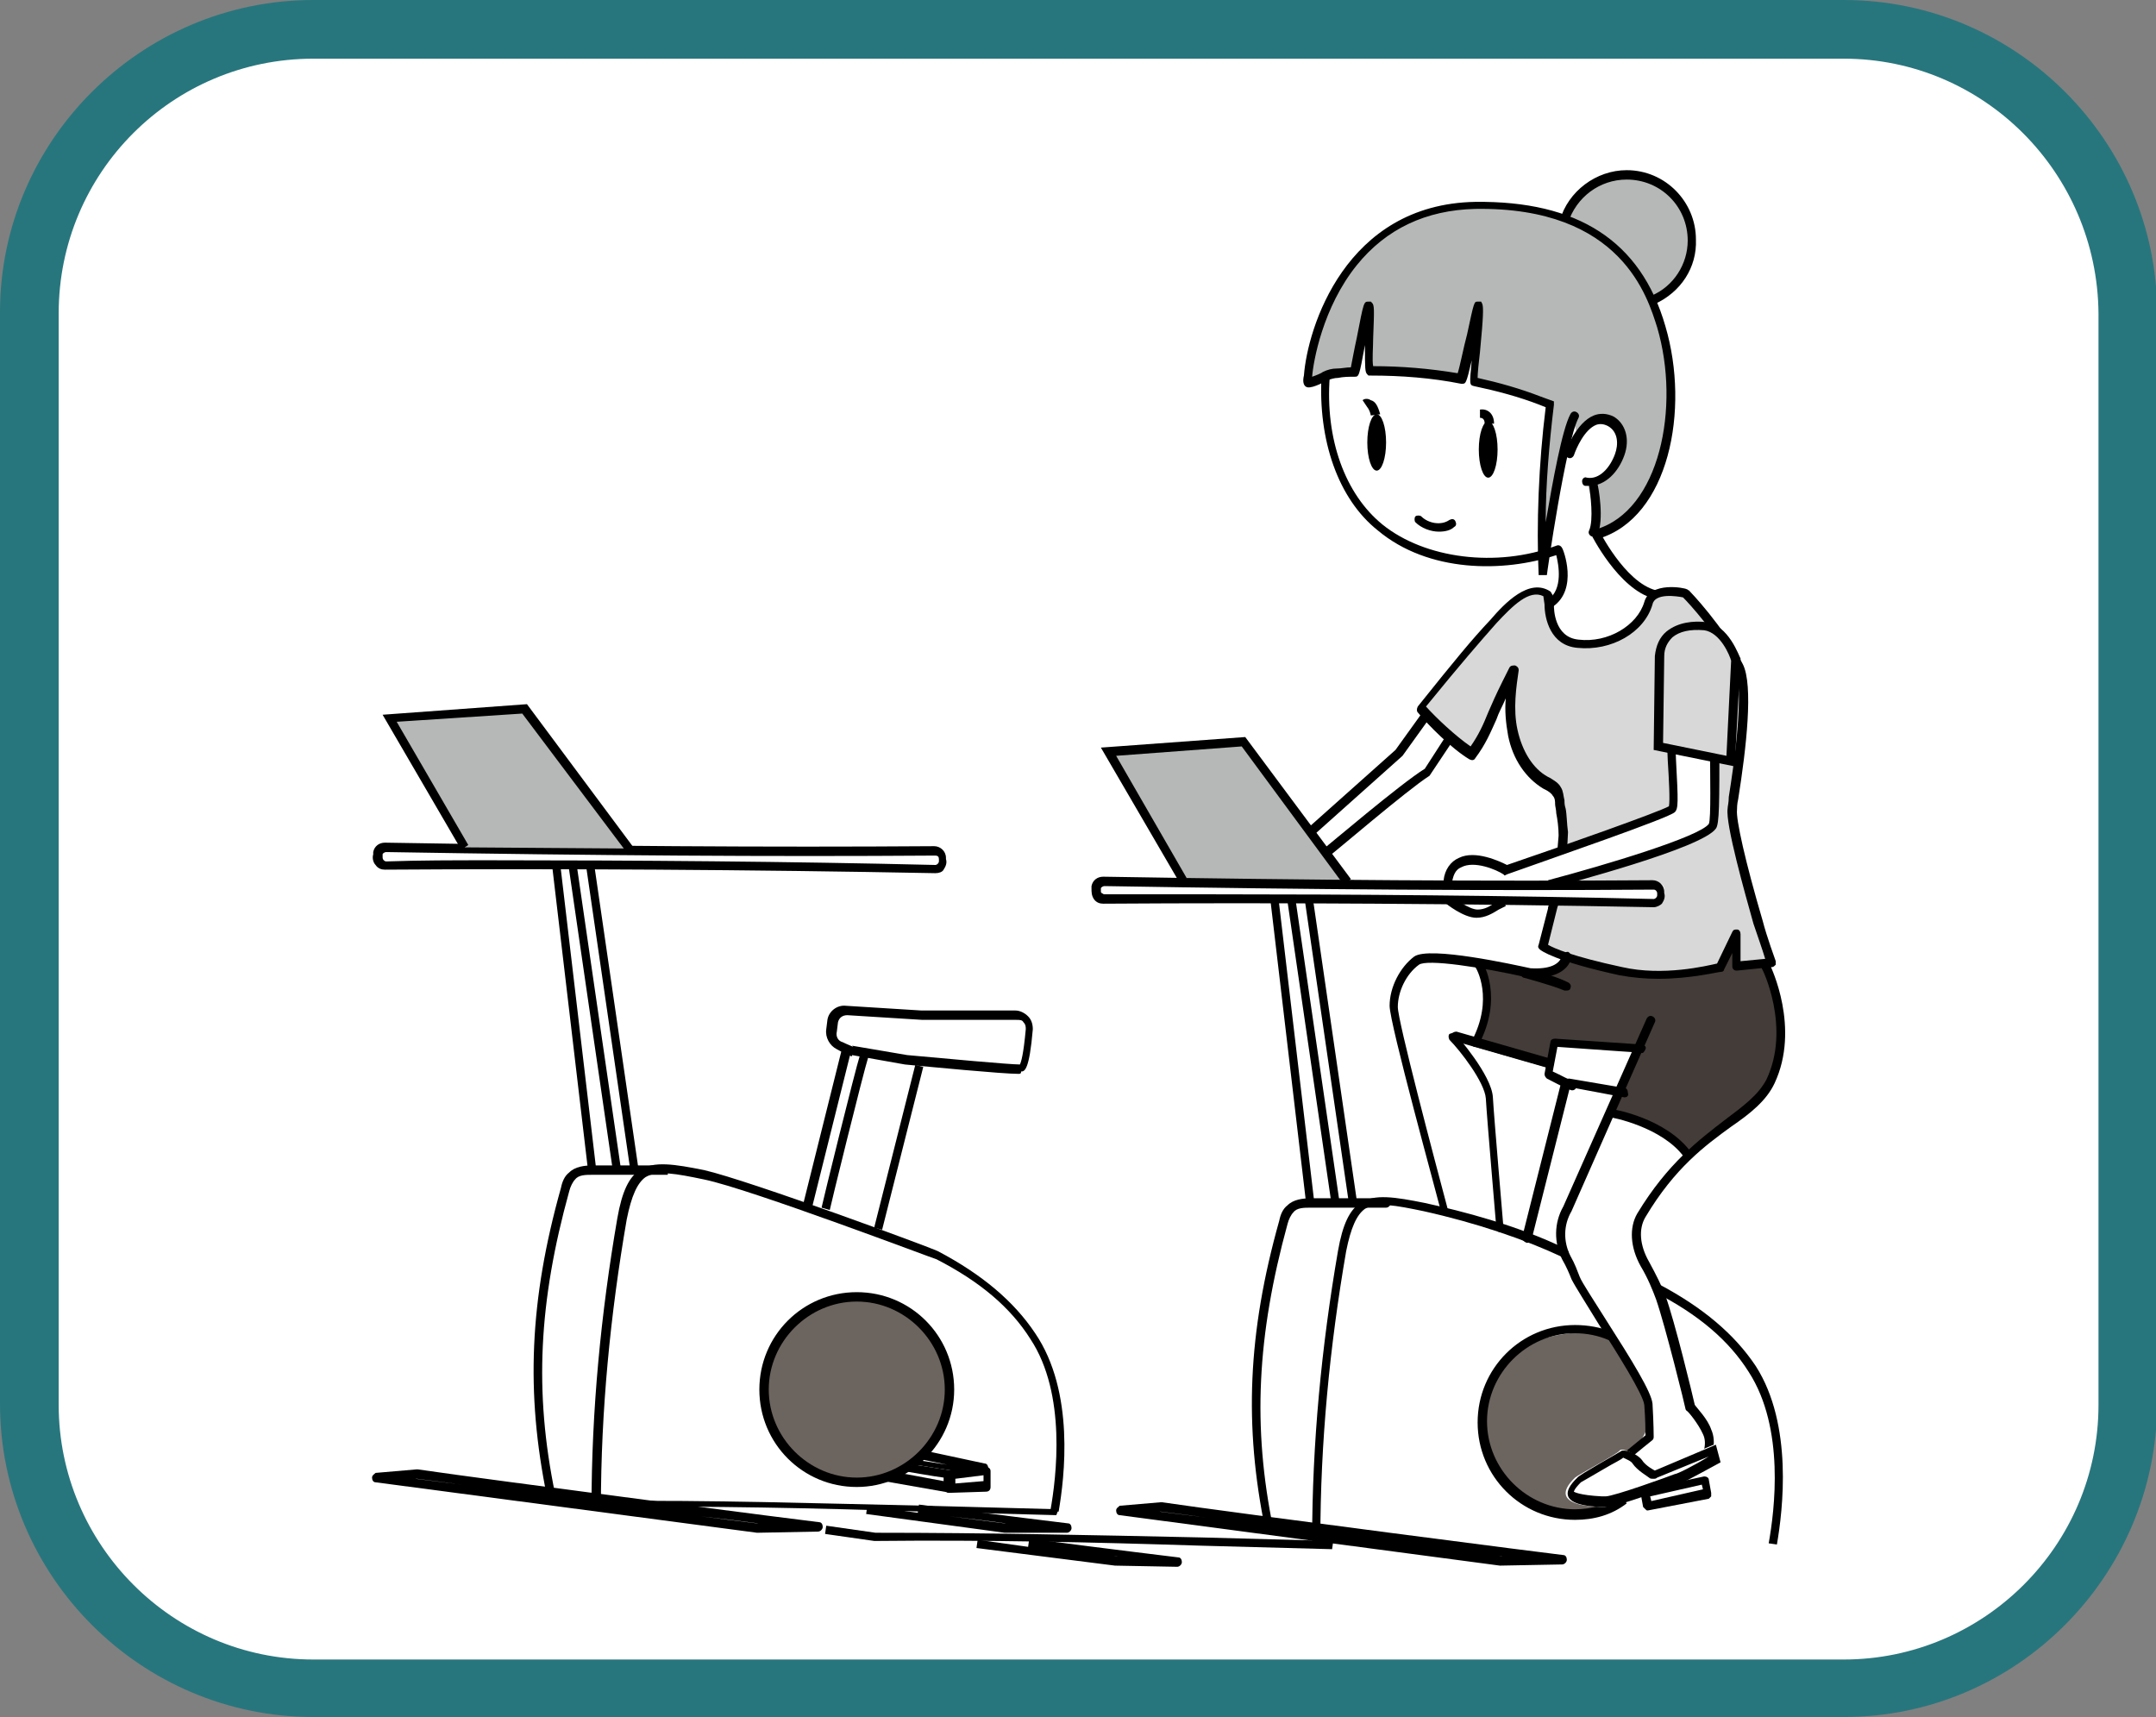 <?xml version="1.0" encoding="utf-8"?>
<!-- Generator: Adobe Illustrator 26.2.1, SVG Export Plug-In . SVG Version: 6.00 Build 0)  -->
<svg version="1.1" id="レイヤー_1" xmlns="http://www.w3.org/2000/svg" xmlns:xlink="http://www.w3.org/1999/xlink" x="0px"
	 y="0px" viewBox="0 0 183.7 146.3" style="enable-background:new 0 0 183.7 146.3;" xml:space="preserve">
<rect x="0" y="0" width="183.7" height="146.3" fill="#808080" stroke="none"/>
<style type="text/css">
	.st0{fill:#FFFFFF;}
	.st1{fill:#28767D;}
	.st2{fill:none;stroke:#000000;stroke-width:0.75;stroke-linejoin:round;stroke-miterlimit:10;}
	.st3{fill:none;stroke:#000000;stroke-width:0.75;stroke-miterlimit:10;}
	.st4{fill:#6C645E;}
	.st5{fill:#B6B7B7;}
	.st6{fill:#433C38;}
	.st7{fill:#D8D8D8;}
</style>
<g>
	<g>
		<path class="st0" d="M157.1,143.8H26.7c-13.3,0-24.2-10.8-24.2-24.2v-93c0-13.3,10.8-24.2,24.2-24.2h130.4
			c13.3,0,24.2,10.8,24.2,24.2v93C181.2,133,170.4,143.8,157.1,143.8z"/>
		<path class="st1" d="M157.1,146.3H26.7C12,146.3,0,134.3,0,119.6v-93C0,12,12,0,26.7,0h130.4c14.7,0,26.7,12,26.7,26.7v93
			C183.7,134.3,171.8,146.3,157.1,146.3z M26.7,5C14.7,5,5,14.7,5,26.7v93c0,11.9,9.7,21.7,21.7,21.7h130.4
			c11.9,0,21.7-9.7,21.7-21.7v-93C178.7,14.7,169,5,157.1,5H26.7z"/>
	</g>
	<path d="M95,133.4l-11.8-1.5l0.1-0.7l4.3,0.6l0.1-0.7c6.9,0.9,12.7,1.6,12.7,1.6c0.2,0,0.3,0.2,0.3,0.4c0,0.2-0.2,0.4-0.4,0.4
		L95,133.4z M90.2,132l4.9,0.6l0.1,0C93.7,132.5,92,132.3,90.2,132z"/>
	<path class="st2" d="M91.9,131.6"/>
	<path d="M113.5,132c-3.8-0.1-7.5-0.2-11.2-0.3c-9.4-0.3-18.2-0.5-27.8-0.4l-4.2-0.6l0.1-0.7l4.2,0.6c9.5,0,18.4,0.2,27.8,0.4
		c3.7,0.1,7.4,0.2,11.2,0.3L113.5,132z"/>
	<g>
		<g>
			<path d="M90,129.1c-3.8-0.1-7.5-0.2-11.2-0.3c-9.4-0.3-18.2-0.5-27.8-0.4L48,128l-1.4-0.3l0-0.2c-1.8-8.8-1.5-16.7,1.2-26.3
				c0.1-0.5,0.3-1,0.7-1.3c0.5-0.5,1.3-0.6,2-0.6c2.1,0,4.3,0,6.4,0l0,0.8c-2.1,0-4.3,0-6.4,0c-0.6,0-1.2,0-1.5,0.4
				c-0.2,0.2-0.4,0.6-0.5,1c-2.6,9.4-3,17.1-1.2,25.8l0.9,0.2l3,0.4c9.5-0.1,18.4,0.2,27.8,0.4c3.7,0.1,7.4,0.2,11.2,0.3L90,129.1z"
				/>
			<path d="M86.8,91.5c-1.4,0-7.6-0.6-9.7-0.8l-4.5-0.8L72.6,90c-0.1,0-0.4-0.1-1.3-0.6c-0.6-0.3-1-1-0.9-1.7l0.1-0.8
				c0.1-0.7,0.8-1.3,1.6-1.2l6.4,0.4l8,0c0.4,0,0.8,0.2,1.1,0.5c0.3,0.3,0.4,0.7,0.4,1.1c-0.3,3.5-0.7,3.6-1,3.6
				C87,91.4,87,91.5,86.8,91.5z M72.6,89.1l4.7,0.8c3.3,0.3,8.7,0.8,9.6,0.8c0.1-0.2,0.3-0.8,0.5-3c0-0.2,0-0.4-0.2-0.6
				c-0.1-0.2-0.3-0.2-0.6-0.2l-8,0l-6.4-0.4c-0.4,0-0.7,0.2-0.8,0.6l-0.1,0.8c-0.1,0.4,0.1,0.8,0.5,0.9c0.4,0.2,0.7,0.3,0.9,0.4
				L72.6,89.1z"/>
			<rect x="69.4" y="97.4" transform="matrix(0.245 -0.97 0.97 0.245 -36.999 148.063)" width="14.3" height="0.7"/>
			<path d="M80.6,125.6l-6.8-1.1c-0.2,0-0.3-0.2-0.3-0.4s0.1-0.3,0.3-0.4l3-0.5c0,0,0.1,0,0.1,0l7,1.5c0.2,0,0.3,0.2,0.3,0.4
				c0,0.2-0.2,0.3-0.4,0.3L80.6,125.6z M76.2,124.1l4.5,0.7l-3.9-0.8L76.2,124.1z"/>
			<g>
				<path class="st0" d="M73.6,124.1l0,1.8l7.4,1.3c0,0,0.1-1.9,0.1-1.9C81,125.3,73.6,124.1,73.6,124.1z"/>
				<path d="M74.4,124.9c3.5,0.6,5.2,0.9,6,1c0,0.1,0,0.2,0,0.3l-5.9-1.1L74.4,124.9 M73.6,124.1l0,1.8l7.4,1.3c0,0,0.1-1.9,0.1-1.9
					c0,0,0,0,0,0c0,0,0,0,0,0C81,125.3,73.6,124.1,73.6,124.1L73.6,124.1z"/>
			</g>
			<g>
				<path d="M64.5,130.6L32,126.3c-0.2,0-0.3-0.2-0.3-0.4c0-0.2,0.2-0.3,0.3-0.4l3.5-0.3c0,0,0.1,0,0.1,0c6.1,0.9,34,4.5,34.2,4.5
					c0.2,0,0.3,0.2,0.3,0.4c0,0.2-0.2,0.4-0.4,0.4L64.5,130.6z M59.7,129.2l4.8,0.6l0.1,0C63.1,129.6,61.5,129.4,59.7,129.2z
					 M35.4,126l4,0.5c-1.6-0.2-3-0.4-3.9-0.5L35.4,126z"/>
				<path d="M85.6,130.6L73.8,129l0.1-0.7l4.3,0.6l0.1-0.7c6.9,0.9,12.7,1.6,12.7,1.6c0.2,0,0.3,0.2,0.3,0.4c0,0.2-0.2,0.4-0.4,0.4
					L85.6,130.6z M80.9,129.2l4.7,0.6l0.1,0C84.3,129.6,82.6,129.4,80.9,129.2z"/>
				<path class="st3" d="M52.5,128.8"/>
				<path d="M90.2,128.8l-0.7-0.1c0.5-2.8,1.4-9.9-1.7-14.6c-1.7-2.7-4.3-4.9-8-6.8c-0.1,0-15.9-6-19.8-6.8c-2.4-0.5-4-0.8-5-0.2
					c-0.7,0.5-1.2,1.6-1.6,3.6c-1.4,8.1-2.2,16.3-2.2,24.5l-0.8,0c0-8.2,0.8-16.5,2.2-24.6c0.4-2.3,1-3.5,1.9-4.1
					c1.2-0.8,3-0.5,5.5,0c3.9,0.9,19.3,6.6,19.9,6.9c3.8,2,6.5,4.3,8.3,7C91.6,118.6,90.7,125.9,90.2,128.8z"/>
				<path d="M79.7,74.4C79.7,74.4,79.7,74.4,79.7,74.4c-15.6-0.3-32.2-0.4-46.9-0.3c0,0,0,0,0,0c-0.3,0-0.6-0.1-0.8-0.4
					c-0.2-0.2-0.3-0.6-0.2-0.9l0-0.2c0.1-0.5,0.5-0.8,1-0.8c0,0,0,0,0,0c17.9,0.3,32.7,0.4,46.8,0.3c0.5,0,1,0.4,1,1l0,0.1
					c0.1,0.3,0,0.6-0.2,0.9C80.3,74.3,80,74.4,79.7,74.4z M41.8,73.3c12.3,0,25.5,0.1,37.9,0.4c0.1,0,0.2-0.1,0.2-0.1
					c0.1-0.1,0.1-0.2,0.1-0.2c0-0.1,0-0.1,0-0.2c0-0.2-0.1-0.3-0.3-0.3c0,0,0,0,0,0c-14,0.1-28.9,0-46.8-0.3c-0.1,0-0.3,0.1-0.3,0.2
					l0,0.2c0,0.1,0,0.2,0.1,0.3c0,0,0.1,0.1,0.2,0.1C35.7,73.3,38.7,73.3,41.8,73.3z"/>
				<rect x="50.3" y="73.8" transform="matrix(0.99 -0.144 0.144 0.99 -11.95 8.185)" width="0.7" height="25.9"/>
				<rect x="48.6" y="73.9" transform="matrix(0.993 -0.117 0.117 0.993 -9.831 6.332)" width="0.7" height="25.8"/>
				<rect x="51.8" y="73.7" transform="matrix(0.99 -0.144 0.144 0.99 -11.942 8.39)" width="0.7" height="26.3"/>
				<g>
					<circle class="st4" cx="73" cy="118.4" r="7.9"/>
					<path d="M73,126.7c-4.6,0-8.3-3.7-8.3-8.3s3.7-8.3,8.3-8.3s8.3,3.7,8.3,8.3S77.5,126.7,73,126.7z M73,110.9
						c-4.1,0-7.5,3.4-7.5,7.5s3.4,7.5,7.5,7.5s7.5-3.4,7.5-7.5S77.1,110.9,73,110.9z"/>
				</g>
				<g>
					<polyline class="st5" points="53.6,72.3 44.7,60.4 33.2,61.2 39.6,72.2 					"/>
					<polygon points="53.3,72.5 44.5,60.8 33.8,61.5 39.9,72 39.3,72.4 32.6,60.9 44.9,60 53.9,72.1 					"/>
				</g>
				<rect x="63.7" y="95.7" transform="matrix(0.242 -0.97 0.97 0.242 -39.814 141.249)" width="13.5" height="0.8"/>
				<path d="M70.7,103.1l-0.7-0.2c0.1-0.5,2.8-11.5,3.3-13.1l0.7,0.2C73.5,91.6,70.7,103,70.7,103.1z"/>
				<g>
					<polygon class="st0" points="81,125.7 84.1,125.3 84.1,126.6 80.9,126.8 					"/>
					<path d="M80.9,127.2c-0.1,0-0.2,0-0.3-0.1c-0.1-0.1-0.1-0.2-0.1-0.3l0.1-1.2c0-0.2,0.2-0.3,0.3-0.3l3.1-0.3
						c0.1,0,0.2,0,0.3,0.1c0.1,0.1,0.1,0.2,0.1,0.3l0,1.3c0,0.2-0.1,0.4-0.4,0.4L80.9,127.2C81,127.2,81,127.2,80.9,127.2z
						 M81.4,126l0,0.4l2.4-0.2l0-0.5L81.4,126z"/>
				</g>
			</g>
		</g>
		<path class="st4" d="M137.3,114l2.7,4.4c0,0,0.6,1.5,0.5,2.6s-1,2.2-1.3,2.4c-0.3,0.2-2.5,1.6-2.5,1.6s-2.7,1.4-2.7,1.8
			c0,0.4,0.1,1.1,0.9,1.2c0.8,0,2.8,0.4,2.8,0.4s-2.6,1-4.4,0.8c-1.8-0.2-6.6-3.2-7-6.6c-0.4-3.4,1.7-7.3,4.5-8.3
			C133.5,113.3,136.2,113.4,137.3,114z"/>
		<path class="st6" d="M149.5,80.7c0,0,2.3,4.3,2.1,7.5s-1.4,5.6-2.9,6.4c-1.6,0.8-4.7,4-4.7,4s-2.6-3.4-7.1-3.7l2.8-5.6l-7.3-0.3
			l-0.4,2l-6.3-1.8c0,0,2.4-4.9-0.1-7.3c0,0,6.9,2.8,8.5-0.6l13.8-2.9L149.5,80.7z"/>
		<g>
			<path class="st5" d="M133.3,18.9c0.7-2.3,2.8-4,5.3-4c3.1,0,5.6,2.5,5.6,5.6c0,2.3-1.4,4.2-3.3,5.1"/>
			<path d="M141,25.9l-0.3-0.7c1.9-0.8,3.1-2.7,3.1-4.7c0-2.9-2.3-5.2-5.2-5.2c-2.3,0-4.3,1.5-5,3.7l-0.7-0.2
				c0.7-2.5,3.1-4.3,5.7-4.3c3.3,0,5.9,2.7,5.9,5.9C144.6,22.8,143.2,24.9,141,25.9z"/>
		</g>
		<path d="M127.8,133.4l-32.4-4.3c-0.2,0-0.3-0.2-0.3-0.4c0-0.2,0.2-0.3,0.3-0.4l3.5-0.3c0,0,0.1,0,0.1,0c6.1,0.9,34,4.5,34.2,4.5
			c0.2,0,0.3,0.2,0.3,0.4c0,0.2-0.2,0.4-0.4,0.4L127.8,133.4z M123.1,132l4.8,0.6l0.1,0C126.5,132.5,124.9,132.3,123.1,132z
			 M98.8,128.8l4,0.5c-1.6-0.2-3-0.4-3.9-0.5L98.8,128.8z"/>
		<path d="M151.4,131.6l-0.7-0.1c0.5-2.8,1.4-9.8-1.7-14.6c-1.7-2.7-4.3-4.9-8-6.8l0.3-0.7c3.8,2,6.5,4.3,8.3,7
			C152.8,121.4,151.9,128.7,151.4,131.6z"/>
		<path d="M112.2,131.6C112.2,131.6,112.2,131.6,112.2,131.6c-0.2,0-0.4-0.2-0.4-0.4c0-8.2,0.8-16.5,2.2-24.6c0.4-2.3,1-3.5,1.9-4.1
			c1.2-0.8,3-0.5,5.5,0c3.2,0.7,7.9,1.9,12,3.9c0.2,0.1,0.3,0.3,0.2,0.5c-0.1,0.2-0.3,0.3-0.5,0.2c-3.2-1.5-7.3-2.9-11.8-3.9
			c-2.4-0.5-4-0.8-5-0.2c-0.7,0.5-1.2,1.6-1.6,3.6c-1.4,8.1-2.2,16.3-2.2,24.5C112.5,131.4,112.4,131.6,112.2,131.6z"/>
		<path d="M108.2,130.6c-0.2,0-0.3-0.1-0.4-0.3c-1.8-8.8-1.5-16.7,1.2-26.3c0.1-0.5,0.3-1,0.7-1.3c0.5-0.5,1.3-0.6,2-0.6
			c2.1,0,4.3,0,6.4,0c0.2,0,0.4,0.2,0.4,0.4s-0.2,0.4-0.4,0.4h0c-2.1,0-4.3,0-6.4,0c-0.6,0-1.2,0-1.5,0.4c-0.2,0.2-0.4,0.6-0.5,1
			c-2.6,9.5-3,17.3-1.2,26C108.6,130.4,108.5,130.6,108.2,130.6C108.2,130.6,108.2,130.6,108.2,130.6z"/>
		<g>
			<path class="st7" d="M132.2,77.5l-0.8,3.1c0,0,1,0.9,6.6,2.1c4,0.9,8.4-0.3,8.4-0.3l1.4-2.8l0,2.7l3-0.3c0,0-0.8-2.2-1.1-3.4
				c-0.3-1.2-2.3-8.3-2.2-9.6c0.2-1.3,1.7-10,0.6-12.2c-1.7-3.3-4.5-6.2-4.5-6.2s-2.8-0.6-3.2,0.9c-0.6,2.1-3.2,3.8-6,3.5
				c-2.6-0.3-2.5-3.3-2.5-3.3l-0.1-0.9c-1.5-1.1-3.4,0.9-4.6,2.3c-1.5,1.7-3,3.4-6.2,7.4c1,1.2,2.9,3,4.4,3.9c1.4-2,1.6-3.3,2.9-5.8
				l0.6-1.2c-0.3,1.7-0.4,3.5-0.1,5.2c0.4,1.7,1.3,3.4,2.8,4.3c0.3,0.2,0.7,0.4,0.9,0.7c0.2,0.3,0.2,0.6,0.2,0.9
				c0,0.5,0.2,1.5,0.2,2.7C133.1,71.2,132.9,76.1,132.2,77.5z"/>
			<path d="M141.3,83.4c-1.1,0-2.2-0.1-3.3-0.3c-5.5-1.2-6.7-2.1-6.8-2.2c-0.1-0.1-0.2-0.2-0.1-0.4l0.8-3.1c0,0,0,0,0-0.1
				c0.5-1.1,0.8-4.8,0.9-6.1c0-0.7-0.1-1.4-0.2-1.9c0-0.3-0.1-0.6-0.1-0.8c0-0.2,0-0.5-0.2-0.7c-0.1-0.2-0.4-0.4-0.6-0.5l-0.2-0.1
				c-1.5-0.9-2.6-2.5-3-4.5c-0.2-1.1-0.3-2.2-0.2-3.2c-0.3,0.7-0.6,1.2-0.8,1.8c-0.5,1.1-0.9,2.1-1.8,3.3c-0.1,0.2-0.3,0.2-0.5,0.1
				c-1.5-0.9-3.5-2.9-4.4-4c-0.1-0.1-0.1-0.3,0-0.5c3.2-4,4.6-5.7,6.2-7.4c1.2-1.4,3.3-3.6,5.1-2.4c0.1,0.1,0.1,0.2,0.2,0.3l0.1,0.9
				c0,0.2,0,2.7,2.1,2.9c2.5,0.3,5-1.2,5.6-3.2c0.5-1.8,3.5-1.2,3.6-1.1c0.1,0,0.1,0.1,0.2,0.1c0.1,0.1,2.9,3,4.6,6.3
				c0.9,1.8,0.3,7.1-0.4,11.5c-0.1,0.4-0.1,0.8-0.1,0.9c-0.1,0.8,0.7,4.4,2.2,9.5c0.3,1.2,1.1,3.4,1.1,3.4c0,0.1,0,0.2,0,0.3
				c-0.1,0.1-0.2,0.2-0.3,0.2l-3,0.3c-0.1,0-0.2,0-0.3-0.1c-0.1-0.1-0.1-0.2-0.1-0.3l0-1.1l-0.7,1.4c0,0.1-0.1,0.2-0.2,0.2
				C146.4,82.8,144.1,83.4,141.3,83.4z M131.9,80.5c0.5,0.3,2.1,1,6.3,1.9c3.5,0.8,7.2-0.1,8.1-0.3l1.3-2.7c0.1-0.2,0.2-0.2,0.4-0.2
				c0.2,0,0.3,0.2,0.3,0.4l0,2.3l2.1-0.2c-0.2-0.7-0.7-2.1-1-3c-0.7-2.5-2.4-8.5-2.2-9.8c0-0.2,0.1-0.5,0.1-1
				c0.4-2.5,1.4-9.2,0.5-11c-1.5-2.9-3.9-5.5-4.4-6c-0.5-0.1-2.4-0.4-2.6,0.6c-0.7,2.4-3.5,4-6.4,3.7c-2.3-0.2-2.8-2.5-2.8-3.7
				l-0.1-0.7c-1.2-0.6-2.6,0.8-4,2.3c-1.5,1.7-2.9,3.3-6,7.1c0.9,1,2.5,2.5,3.8,3.4c0.7-1,1.1-1.9,1.5-2.9c0.3-0.7,0.7-1.6,1.2-2.6
				l0.6-1.2c0.1-0.2,0.3-0.2,0.5-0.2c0.2,0.1,0.3,0.2,0.3,0.4c-0.2,1.4-0.5,3.3-0.1,5.1c0.4,1.8,1.3,3.3,2.6,4l0.2,0.1
				c0.3,0.2,0.7,0.4,0.9,0.8c0.2,0.3,0.2,0.7,0.3,1.1c0,0.2,0,0.4,0.1,0.7c0.1,0.5,0.1,1.3,0.2,2c0,0.2-0.2,4.9-0.9,6.4L131.9,80.5z
				"/>
		</g>
		<path d="M132.3,51.7l-0.4-0.6c1.3-0.9,0.9-3,0.7-3.8c-4.5,1.5-10.9,1.5-15.2-2.1c-3.4-2.7-5.1-7.7-4.8-13.2l0.7,0.1
			c-0.4,5.3,1.3,10,4.5,12.6c3.6,2.9,9.7,3.7,14.8,1.8c0.2-0.1,0.4,0,0.5,0.2C133.2,46.8,134.5,50.2,132.3,51.7z"/>
		<g>
			<path class="st5" d="M136.2,45.4c5.5-1.6,7.7-10.3,5.5-17.7c-1.2-4-4.2-10.5-15.9-10.3c-13.1,0.2-14.5,15-14.2,15.1
				c0.2,0,1.2-0.4,1.4-0.5c0.3-0.2,0.7-0.2,1-0.2c0.5,0,0.9-0.1,1.4-0.1c0.2,0,1.1-5.6,1.2-5.6c0.3,0-0.2,5.5,0.1,5.5
				c2.6,0,5.2,0.2,7.7,0.7c0.2,0,1.4-6.4,1.5-6.2c0.2,0.5-0.6,6.4-0.4,6.4c1.9,0.4,3.8,1,5.6,1.6l0.8,0.3c-0.6,4.6-0.9,9.9-0.6,14.5
				c0,0,1.6-11.4,2.7-13.5"/>
			<path d="M131.8,49l-0.7,0c-0.2-4.3,0-9.5,0.6-14.3l-0.5-0.2c-1.8-0.7-3.7-1.2-5.6-1.6c-0.4-0.1-0.4-0.1-0.2-2.2
				c-0.5,2.1-0.5,2-0.9,2c-2.5-0.5-5.1-0.7-7.7-0.7l-0.2,0l-0.1-0.1c-0.2-0.2-0.2-0.5-0.2-2.5c-0.5,2.7-0.5,2.7-0.9,2.7
				c-0.5,0-0.9,0-1.4,0.1c-0.3,0-0.6,0.1-0.9,0.2c0,0-1.2,0.7-1.7,0.6c-0.4-0.1-0.4-0.6-0.3-1c0.3-4,3.5-14.6,14.6-14.8
				c8.7-0.1,14.1,3.3,16.2,10.6c2.1,7.1,0.3,16.3-5.7,18.1c-0.2,0.1-0.4-0.1-0.5-0.3c-0.1-0.2,0.1-0.4,0.3-0.5
				c5.4-1.6,7.2-10.4,5.2-17.2c-0.8-2.5-3-10.3-15.5-10.1c-4.2,0.1-7.6,1.7-10.1,4.8c-2.9,3.6-3.7,8.2-3.8,9.5
				c0.3-0.1,0.8-0.3,0.9-0.4c0.4-0.2,0.8-0.3,1.2-0.3c0.4,0,0.8-0.1,1.2-0.1c0.1-0.5,0.3-1.6,0.5-2.5c0.6-3.1,0.6-3.1,1-3.1l0.2,0
				l0.1,0.1c0.2,0.2,0.2,0.5,0.1,3c0,0.8-0.1,1.9,0,2.4c2.4,0,4.8,0.2,7.2,0.6c0.2-0.6,0.5-2.2,0.8-3.3c0.6-2.8,0.6-2.8,0.9-2.8
				l0.3,0l0.1,0.2c0.1,0.3,0.1,1-0.2,4.1c-0.1,0.8-0.2,1.8-0.2,2.2c1.8,0.4,3.6,0.9,5.4,1.6l1.1,0.4l0,0.3c-0.4,3.3-0.7,6.8-0.7,10
				c0.6-3.5,1.4-7.9,2.1-9.2c0.1-0.2,0.3-0.3,0.5-0.2c0.2,0.1,0.3,0.3,0.2,0.5C133.4,37.7,131.8,48.9,131.8,49z"/>
		</g>
		<path d="M122.6,45.3c-0.7,0-1.5-0.3-2-0.8c-0.1-0.1-0.1-0.4,0-0.5c0.1-0.1,0.4-0.1,0.5,0c0.6,0.6,1.7,0.8,2.4,0.3
			c0.2-0.1,0.4-0.1,0.5,0.1c0.1,0.2,0.1,0.4-0.1,0.5C123.6,45.2,123.1,45.3,122.6,45.3z"/>
		<ellipse cx="117.3" cy="37.7" rx="0.8" ry="2.4"/>
		<ellipse cx="126.8" cy="38.3" rx="0.8" ry="2.4"/>
		<path d="M140.9,51c-3-0.8-5.3-5.4-5.4-5.6l0.7-0.3c0,0,2.2,4.5,4.9,5.2L140.9,51z"/>
		<rect x="111.5" y="76.6" transform="matrix(0.99 -0.144 0.144 0.99 -11.718 17.015)" width="0.7" height="25.9"/>
		<rect x="109.8" y="76.7" transform="matrix(0.993 -0.117 0.117 0.993 -9.744 13.532)" width="0.7" height="25.8"/>
		<rect x="113" y="76.6" transform="matrix(0.99 -0.144 0.144 0.99 -11.714 17.217)" width="0.7" height="26.3"/>
		<path d="M134.2,129.5c-4.6,0-8.3-3.7-8.3-8.3s3.7-8.3,8.3-8.3c1.1,0,2.2,0.2,3.2,0.6l-0.3,0.7c-0.9-0.4-1.9-0.6-2.9-0.6
			c-4.1,0-7.5,3.4-7.5,7.5s3.4,7.5,7.5,7.5c1.4,0,2.8-0.4,4-1.1l0.4,0.6C137.3,129.1,135.8,129.5,134.2,129.5z"/>
		<g>
			<path class="st0" d="M113.1,72.7c0,0,6.6-5.6,8.6-6.8l2-3.1"/>
			<path d="M113.3,72.9l-0.5-0.6c0.3-0.2,6.5-5.5,8.6-6.8l2-3.1l0.6,0.4l-2.2,3.3C119.9,67.3,113.4,72.9,113.3,72.9z"/>
		</g>
		<g>
			<polyline class="st0" points="111.7,70.8 119.2,64.2 121.5,61 			"/>
			<polygon points="112,71.1 111.5,70.5 118.9,63.9 121.2,60.7 121.8,61.2 119.5,64.4 			"/>
		</g>
		<path d="M138,127.8c-1,0-2.2-0.3-2.9-0.6c-0.4-0.2-0.5-0.4-0.4-0.6c0-0.5,0.5-0.7,1.3-1c0.1-0.1,0.2-0.1,0.3-0.1
			c0.1-0.1,2.3-1.9,3.9-3.2c0-0.4,0-1.3-0.1-2.6c-0.1-0.9-2.3-4.4-3.9-6.9c-1.1-1.8-2-3.2-2.3-3.8c-0.2-0.5-0.4-1-0.8-1.7
			c-0.7-1.4-0.7-3.1,0.1-4.5l7.1-16c0.1-0.2,0.3-0.3,0.5-0.2c0.2,0.1,0.3,0.3,0.2,0.5l-7.1,16.1c-0.7,1.2-0.7,2.6-0.1,3.8
			c0.4,0.7,0.6,1.3,0.8,1.8c0.2,0.5,1.2,2,2.2,3.6c2.3,3.6,3.9,6.2,4,7.2c0.1,1.7,0.1,2.8,0.1,2.8c0,0.1,0,0.2-0.1,0.3
			c-0.4,0.3-3.9,3.2-4.1,3.4c-0.1,0.1-0.2,0.1-0.4,0.2c-0.1,0.1-0.4,0.2-0.6,0.3c0.9,0.4,2.4,0.5,3.1,0.4c0.3-0.1,1.1-0.5,1.8-0.8
			c1.4-0.8,2.1-1.1,2.6-1.1c0.4,0,0.9-0.2,1.5-0.7c0.4-0.3,0.8-1.4,0.4-2.2c-0.4-0.9-1.3-2-1.4-2c0,0-0.1-0.1-0.1-0.2
			c0-0.1-1.7-7-2.5-9.3c-0.3-0.8-0.7-1.8-1.3-2.8c-0.9-1.6-1-3.3-0.3-4.5c2.6-4.3,5.3-6.3,7.5-8c1.6-1.2,2.8-2.1,3.5-3.4
			c2.1-4.4-0.3-9.4-0.4-9.5c-0.1-0.2,0-0.4,0.2-0.5c0.2-0.1,0.4,0,0.5,0.2c0.1,0.2,2.6,5.4,0.4,10.1c-0.7,1.5-2.1,2.6-3.7,3.7
			c-2.2,1.6-4.8,3.5-7.3,7.7c-0.6,1-0.5,2.4,0.3,3.8c0.6,1.1,1.1,2.1,1.4,2.9c0.8,2.2,2.3,8.4,2.5,9.3c0.2,0.3,1.1,1.2,1.4,2.1
			c0.5,1.1,0.1,2.5-0.6,3.1c-0.8,0.6-1.4,0.9-2.1,0.9c0,0,0,0,0,0c-0.3,0-1.4,0.6-2.1,1c-0.8,0.4-1.5,0.8-1.9,0.9
			C138.6,127.8,138.3,127.8,138,127.8z"/>
		<path d="M123.2,103.6c-0.2,0-0.3-0.1-0.4-0.3c-0.4-1.6-4.4-16.1-4.4-17.6c0-1.6,0.9-3.3,2.1-4.2c1.3-0.9,8.5,0.7,9.9,1l0,0
			c1.6,0.1,2.5-0.3,2.7-1.1c0.1-0.2,0.3-0.3,0.5-0.3c0.2,0.1,0.3,0.3,0.3,0.5c-0.2,0.8-1,1.8-3.5,1.7c0,0-0.1,0-0.2,0
			c-4-0.9-8.6-1.6-9.3-1.1c-1.1,0.8-1.8,2.3-1.8,3.6c0,1.2,3.1,12.9,4.3,17.4C123.6,103.3,123.5,103.5,123.2,103.6
			C123.2,103.6,123.2,103.6,123.2,103.6z"/>
		<path d="M127.9,105c-0.2,0-0.4-0.1-0.4-0.3c0-0.1-0.8-9.3-0.9-11.1c-0.1-1.4-2.2-4.1-3.1-5c-0.1-0.2-0.1-0.4,0-0.5
			c0.2-0.1,0.4-0.1,0.5,0c0.1,0.1,3.1,3.5,3.2,5.4c0.1,1.8,0.9,11,0.9,11.1C128.2,104.8,128.1,105,127.9,105
			C127.9,105,127.9,105,127.9,105z"/>
		<path d="M132,91c0,0-0.1,0-0.1,0l-8-2.3c-0.2-0.1-0.3-0.3-0.3-0.5c0.1-0.2,0.3-0.3,0.5-0.3l8,2.3c0.2,0.1,0.3,0.3,0.3,0.5
			C132.3,90.9,132.1,91,132,91z"/>
		<g>
			<path class="st0" d="M123.3,75c0.6-3.5,5-1,5-1s13.7-4.7,14.1-5.2s-0.8-11.7,0.3-13l3.5,1.4c-0.3,0.3,0.1,12.4-0.3,13.1
				c-1.1,1.6-13.9,4.9-13.9,4.9"/>
			<path d="M132.1,75.7l-0.2-0.7c4.9-1.3,12.9-3.7,13.7-4.8c0.2-0.4,0.1-4.2,0.1-7c0-3.6,0-5,0.1-5.6l-2.9-1.2
				c-0.4,1.2-0.2,5.6-0.1,8.3c0.2,3.7,0.2,4.2-0.1,4.5c-0.5,0.5-10.1,3.8-14.3,5.3l-0.2,0.1l-0.1-0.1c-0.6-0.4-2.5-1.2-3.6-0.6
				c-0.5,0.2-0.7,0.7-0.8,1.4L123,75c0.1-0.9,0.6-1.6,1.3-1.9c1.4-0.7,3.5,0.3,4.1,0.6c5-1.7,12.9-4.5,13.8-5c0.1-0.5,0-2.3-0.1-3.9
				c-0.2-4.8-0.3-8.2,0.4-9.1l0.2-0.2l4.2,1.7l-0.3,0.3c-0.1,0.5-0.1,3.3-0.1,5.6c0,5.4,0,7.1-0.3,7.5
				C145,72.3,133.4,75.3,132.1,75.7z M142.1,68.7L142.1,68.7L142.1,68.7z"/>
		</g>
		<path d="M125.8,78.2c-1.1,0-2.6-1.2-2.7-1.3l0.5-0.6c0.4,0.3,1.6,1.2,2.3,1.2c0.6,0,1.1-0.3,1.5-0.6c0.2-0.1,0.4-0.3,0.6-0.4
			l0.3,0.7c-0.2,0.1-0.4,0.2-0.6,0.3C127.2,77.8,126.6,78.2,125.8,78.2z"/>
		<g>
			<path class="st7" d="M141.4,55.9l-0.1,7.7l6.1,1.2l0.5-8.6c0,0-0.9-2.7-2.7-2.9C143.4,53.2,141.6,53.8,141.4,55.9z"/>
			<path d="M147.8,65.3l-6.9-1.4l0.1-8c0.1-0.9,0.4-1.6,1-2.1c1-0.8,2.3-0.9,3.3-0.8c2,0.2,2.9,3,3,3.1l0,0.1L147.8,65.3z
				 M141.7,63.3l5.4,1.1l0.4-8.1c-0.1-0.4-0.9-2.4-2.3-2.6c-1.2-0.1-2.1,0.1-2.7,0.6c-0.4,0.4-0.7,0.9-0.7,1.6L141.7,63.3z"/>
		</g>
		<g>
			<path class="st0" d="M133.7,38.7c0,0,1.4-3.9,3.5-2.7c2.1,1.2,0.3,5.4-2,5"/>
			<path d="M135.4,41.4c-0.1,0-0.2,0-0.3,0c-0.2,0-0.3-0.2-0.3-0.4c0-0.2,0.2-0.4,0.4-0.3c1.1,0.2,2-0.9,2.4-2
				c0.3-0.8,0.3-1.9-0.6-2.4c-0.4-0.2-0.7-0.2-1-0.1c-1,0.4-1.7,2-1.9,2.6c-0.1,0.2-0.3,0.3-0.5,0.2c-0.2-0.1-0.3-0.3-0.2-0.5
				c0-0.1,0.9-2.5,2.4-3.1c0.5-0.2,1.1-0.2,1.7,0.1c1,0.6,1.4,1.9,0.9,3.3C137.9,40.2,136.8,41.4,135.4,41.4z"/>
		</g>
		<path d="M135.8,45.7c-0.1,0-0.1,0-0.2,0c-0.2-0.1-0.3-0.3-0.2-0.5c0.4-0.9,0.1-3.1,0-3.9c0-0.2,0.1-0.4,0.3-0.4
			c0.2,0,0.4,0.1,0.4,0.3c0.1,0.3,0.6,3.1,0,4.4C136.1,45.6,135.9,45.7,135.8,45.7z"/>
		<g>
			<polyline class="st5" points="114.8,75.2 106,63.2 94.4,64 100.8,75 			"/>
			<polygon points="114.5,75.4 105.8,63.6 95.1,64.4 101.1,74.8 100.5,75.2 93.8,63.7 106.1,62.8 115.1,74.9 			"/>
		</g>
		<path d="M130.1,105.9C130.1,105.9,130,105.8,130.1,105.9c-0.3-0.1-0.4-0.3-0.4-0.5l3.3-13.1c0.1-0.2,0.3-0.3,0.5-0.3
			c0.2,0.1,0.3,0.3,0.3,0.5l-3.3,13.1C130.4,105.7,130.3,105.9,130.1,105.9z"/>
		<path d="M134,92.9c0,0-0.1,0-0.1,0c-0.4-0.1-1.9-0.9-2.1-1c-0.1-0.1-0.2-0.2-0.2-0.4l0.5-2.7c0-0.2,0.2-0.3,0.4-0.3l7.4,0.5
			c0.2,0,0.4,0.2,0.3,0.4s-0.2,0.4-0.4,0.3l-7.1-0.5l-0.4,2.1c0.7,0.3,1.5,0.8,1.8,0.8c0.2,0.1,0.3,0.3,0.2,0.5
			C134.3,92.8,134.1,92.9,134,92.9z"/>
		<path d="M138.4,93.5C138.4,93.5,138.4,93.5,138.4,93.5l-4.8-0.9c-0.2,0-0.3-0.2-0.3-0.4s0.2-0.3,0.4-0.3l4.7,0.8
			c0.2,0,0.3,0.2,0.3,0.4C138.8,93.4,138.6,93.5,138.4,93.5z"/>
		<path d="M143.8,98.8c-0.1,0-0.2-0.1-0.3-0.2c-1.9-2.6-6.2-3.4-6.3-3.4c-0.2,0-0.3-0.2-0.3-0.4s0.2-0.3,0.4-0.3
			c0.2,0,4.7,0.8,6.8,3.7c0.1,0.2,0.1,0.4-0.1,0.5C144,98.8,143.9,98.8,143.8,98.8z"/>
		<path d="M125.8,89.2c-0.1,0-0.1,0-0.2,0c-0.2-0.1-0.3-0.3-0.2-0.5c1.9-3.6,0.4-6.2,0.3-6.3c-0.1-0.2-0.1-0.4,0.1-0.5
			c0.2-0.1,0.4-0.1,0.5,0.1c0.1,0.1,1.8,3-0.3,7C126.1,89.1,125.9,89.2,125.8,89.2z"/>
		<path d="M133.5,84.4c-0.1,0-0.1,0-0.2,0c-1.2-0.5-3.5-1.1-3.5-1.1c-0.2-0.1-0.3-0.3-0.3-0.5c0.1-0.2,0.3-0.3,0.5-0.3
			c0.1,0,2.4,0.6,3.6,1.2c0.2,0.1,0.3,0.3,0.2,0.5C133.8,84.3,133.7,84.4,133.5,84.4z"/>
		<g>
			<path class="st0" d="M134.2,125.9c0.2-0.2,3.6-2,3.8-2.3s1.4,0.3,1.7,0.8c0.4,0.5,1.1,0.9,1.1,0.9l5.2-2.2l0.3,1.5
				c0,0-3.2,1.7-3.4,1.8s-5.6,2-6.2,2S131.6,128.4,134.2,125.9z"/>
			<path d="M145.6,124.1L145.6,124.1c-1.3,0.8-2.7,1.5-2.9,1.5c-0.5,0.2-5.2,1.9-5.9,1.9c-0.1,0-0.2,0-0.3,0c-2-0.1-2.4-0.4-2.4-0.4
				c0,0,0-0.2,0.6-0.8c0.2-0.1,1.2-0.7,1.9-1.1c1-0.6,1.5-0.8,1.7-1c0.2,0.1,0.7,0.3,0.8,0.5c0.4,0.6,1.3,1.1,1.4,1.2
				c0.1,0.1,0.2,0.1,0.4,0.1c0.1,0,0.2,0,0.3-0.1L145.6,124.1 M146.2,123.1l-5.2,2.2c0,0-0.8-0.4-1.1-0.9c-0.3-0.4-1.1-0.8-1.5-0.8
				c-0.1,0-0.2,0-0.2,0c-0.3,0.2-3.7,2.1-3.8,2.3c-2.7,2.6,2,2.5,2.6,2.5c0,0,0,0,0,0c0.7,0,5.9-1.9,6.2-2c0.3-0.1,3.4-1.8,3.4-1.8
				L146.2,123.1L146.2,123.1z"/>
		</g>
		<g>
			<path class="st0" d="M116.3,34.4c0,0,0.6-0.4,0.9,0.9"/>
			<path d="M116.8,35.4c-0.1-0.5-0.3-0.7-0.3-0.7l-0.4-0.6c0.1-0.1,0.4-0.2,0.7,0c0.4,0.1,0.6,0.5,0.8,1.2L116.8,35.4z"/>
		</g>
		<g>
			<path class="st0" d="M126.2,35.1c0,0,0.8,0,0.7,0.9"/>
			<path d="M127.3,36.1l-0.8,0c0-0.4-0.2-0.5-0.4-0.5l0-0.7C126.7,34.8,127.3,35.2,127.3,36.1z"/>
		</g>
		<g>
			<path class="st0" d="M93.5,75.5l0,0.2c-0.1,0.4,0.2,0.8,0.7,0.8c15.2-0.1,31.7,0.1,46.9,0.3c0.4,0,0.7-0.4,0.7-0.8
				c0-0.1,0-0.1,0-0.2c0-0.4-0.3-0.6-0.7-0.6c-15.6,0.1-31.2,0-46.8-0.3C93.8,75,93.5,75.2,93.5,75.5z"/>
			<path d="M140.9,77.3C140.9,77.3,140.9,77.3,140.9,77.3c-15.5-0.3-32.2-0.4-46.9-0.3c0,0,0,0,0,0c-0.3,0-0.6-0.1-0.8-0.4
				C93,76.3,93,76,93,75.7l0-0.2c0.1-0.5,0.5-0.8,1-0.8c0,0,0,0,0,0c17.9,0.3,32.8,0.4,46.8,0.3c0,0,0,0,0,0c0.5,0,1,0.4,1,1
				c0,0,0,0.1,0,0.1c0.1,0.3,0,0.6-0.2,0.9C141.5,77.1,141.2,77.3,140.9,77.3z M103,76.2c12.3,0,25.5,0.1,37.9,0.4
				c0.1,0,0.2-0.1,0.2-0.1c0.1-0.1,0.1-0.2,0.1-0.2c0-0.1,0-0.1,0-0.2c0-0.1-0.1-0.3-0.3-0.3c0,0,0,0,0,0c-14,0.1-28.9,0-46.8-0.3
				c0,0,0,0,0,0c-0.1,0-0.3,0.1-0.3,0.2c0,0,0,0,0,0l0,0.2c0,0.1,0,0.2,0.1,0.2c0,0,0.1,0.1,0.2,0.1h0C97,76.2,100,76.2,103,76.2z"
				/>
		</g>
		<path d="M140.4,128.7c-0.1,0-0.1,0-0.2-0.1c-0.1-0.1-0.1-0.1-0.2-0.2l-0.2-1.1c0-0.2,0.1-0.4,0.3-0.4l5.1-1.1
			c0.2,0,0.4,0.1,0.4,0.3l0.2,1.1c0,0.1,0,0.2,0,0.3c-0.1,0.1-0.1,0.1-0.2,0.2L140.4,128.7C140.4,128.7,140.4,128.7,140.4,128.7z
			 M140.6,127.5l0.1,0.4l4.4-1l-0.1-0.4L140.6,127.5z"/>
	</g>
</g>
</svg>
